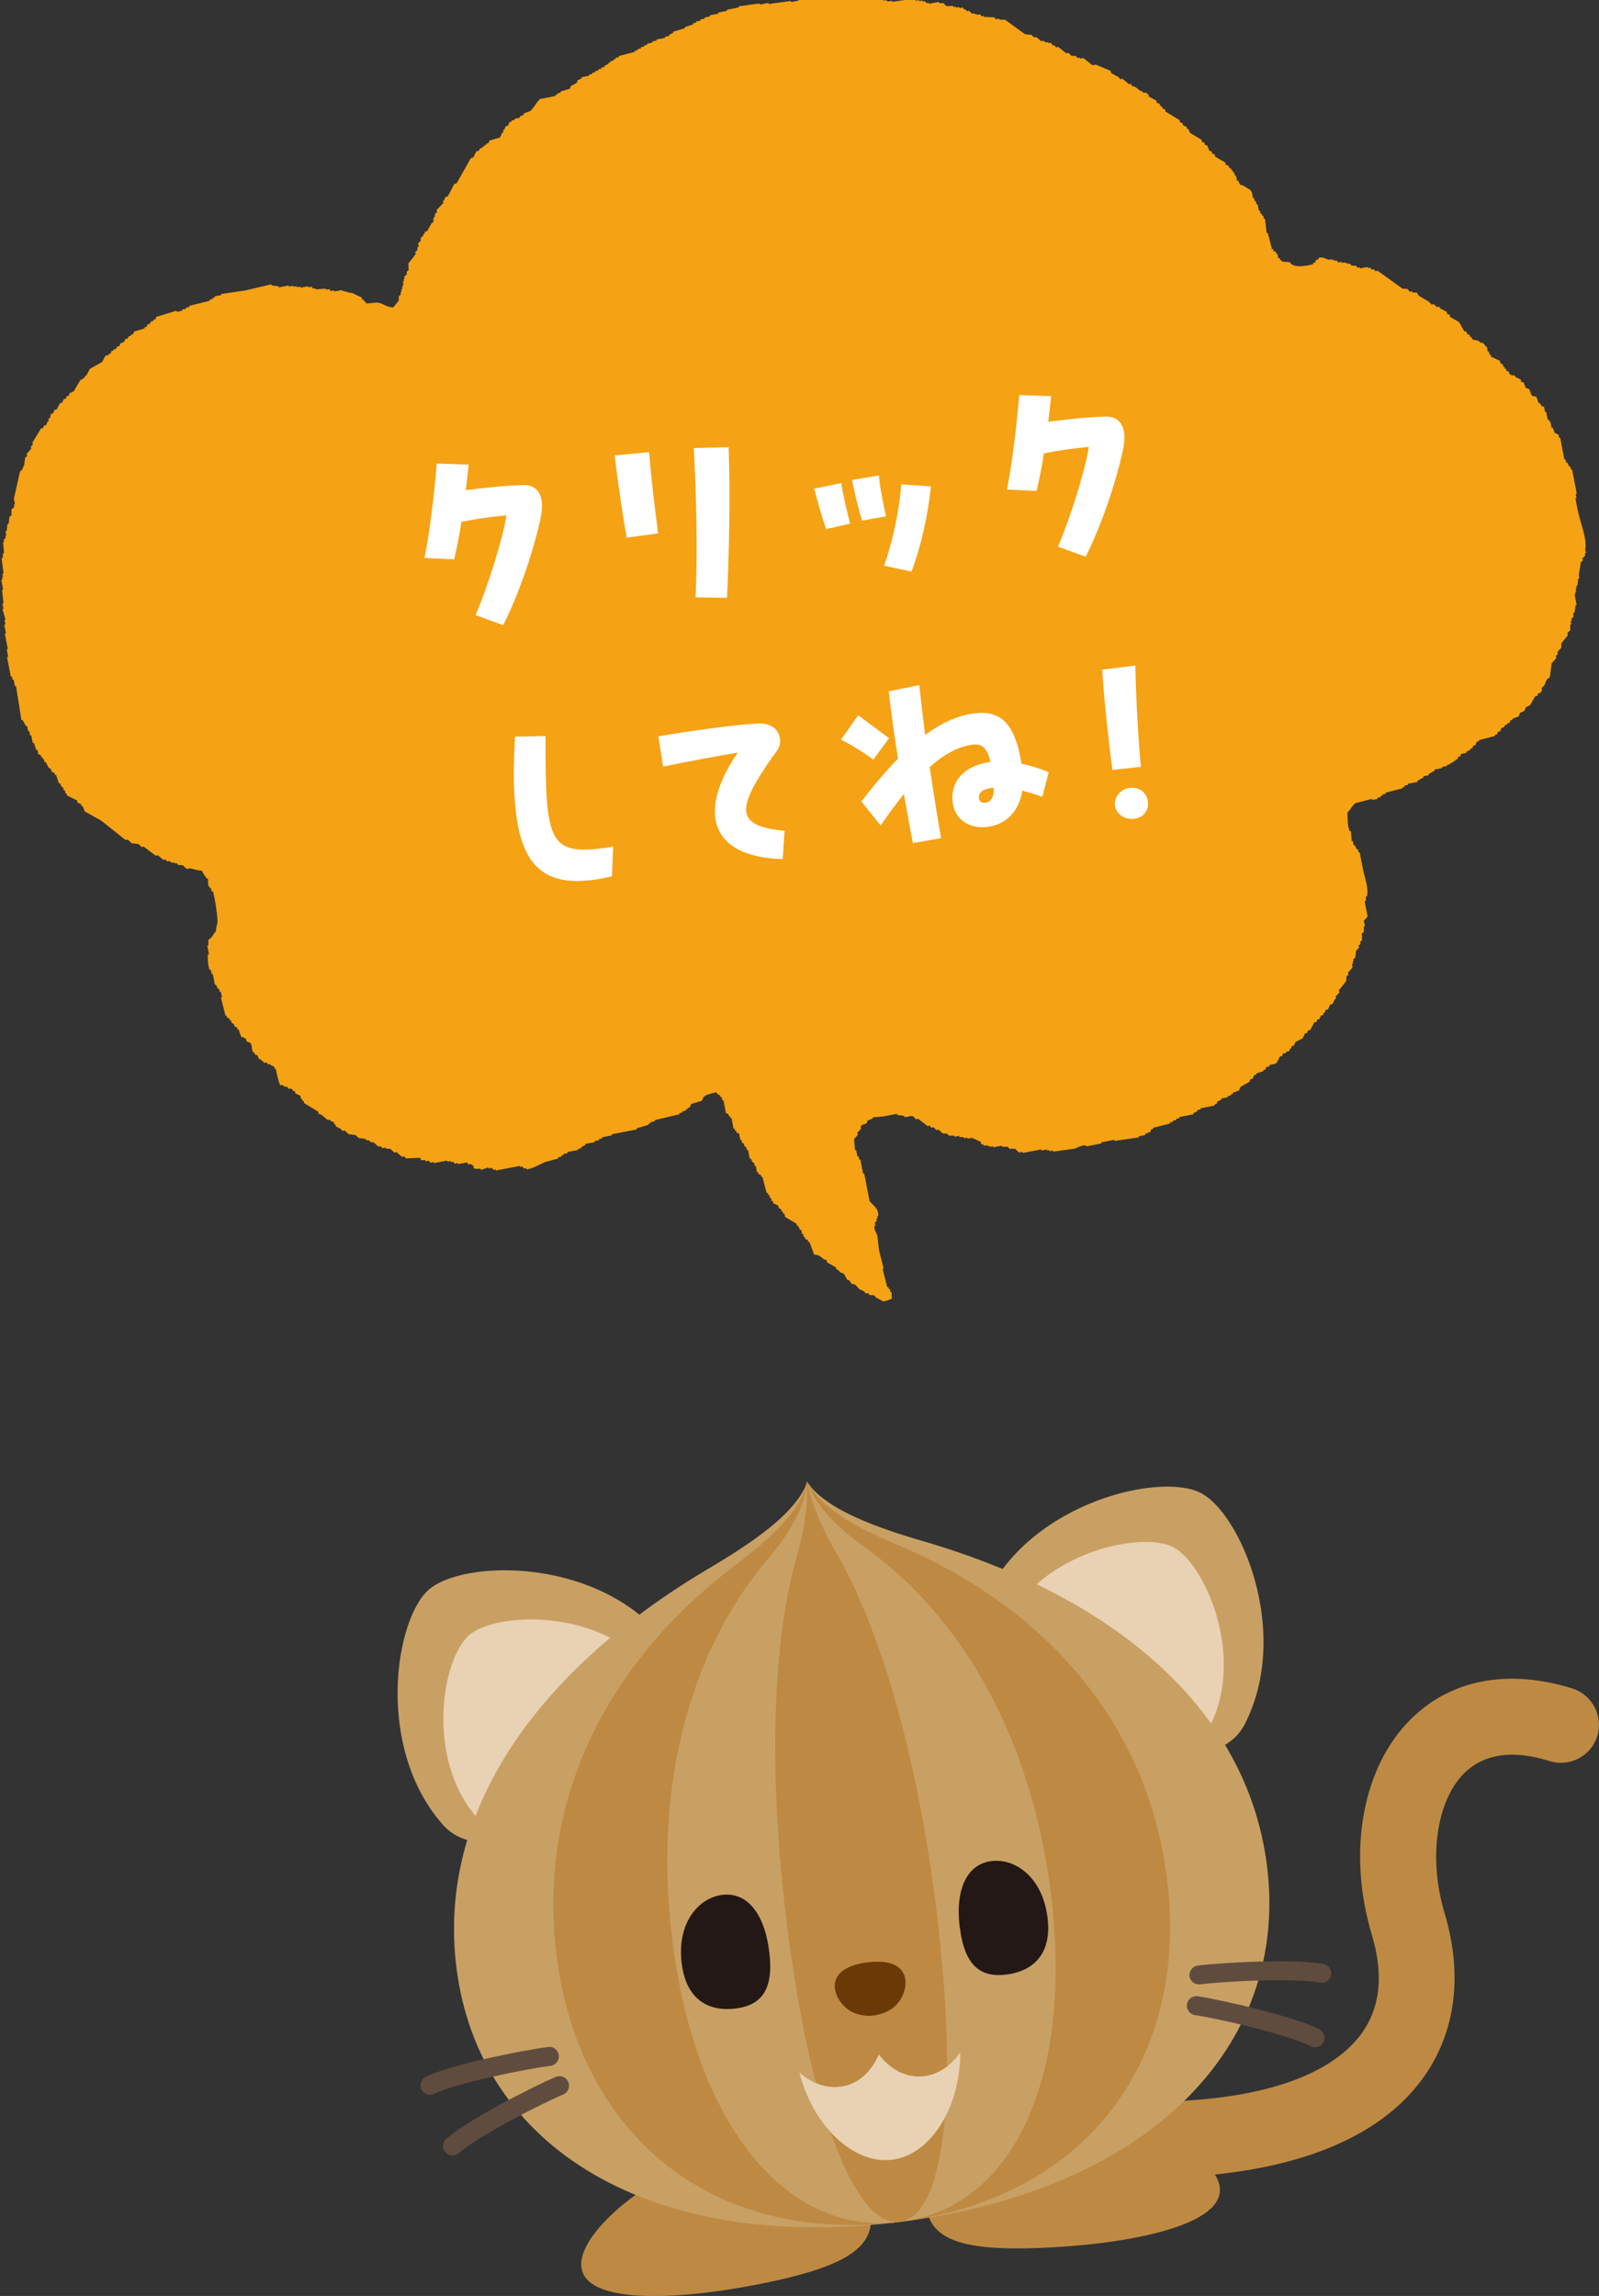 <?xml version="1.0" encoding="UTF-8"?>
<svg id="_レイヤー_2" data-name="レイヤー 2" xmlns="http://www.w3.org/2000/svg" viewBox="0 0 144.68 207.64">
  <rect x="0" y="0" width="144.68" height="207.64" fill="#333333" stroke="none"/>
  <defs>
    <style>
      .cls-1 {
        fill: #f5a214;
        fill-rule: evenodd;
      }

      .cls-1, .cls-2, .cls-3, .cls-4, .cls-5, .cls-6, .cls-7, .cls-8 {
        stroke-width: 0px;
      }

      .cls-2 {
        fill: #604c3f;
      }

      .cls-3 {
        fill: #231815;
      }

      .cls-4 {
        fill: #c9a063;
      }

      .cls-5 {
        fill: #be8a43;
      }

      .cls-6 {
        fill: #fff;
      }

      .cls-7 {
        fill: #e9d1b4;
      }

      .cls-8 {
        fill: #6a3906;
      }
    </style>
  </defs>
  <g id="_文字" data-name="文字">
    <g>
      <g>
        <path class="cls-5" d="m111.05,196.53c-8.43,1.06-19.14.2-31.68-2.61-1.85-.42-3.01-2.26-2.6-4.1.41-1.86,2.26-3.02,4.11-2.61,20.37,4.57,35.93,3.65,41.62-2.46,2.29-2.45,2.84-5.73,1.63-9.75-2.25-7.51-.87-15.18,3.53-19.53,3.62-3.59,8.81-4.57,14.6-2.77,1.81.57,2.82,2.49,2.26,4.31-.56,1.81-2.49,2.82-4.3,2.26-3.35-1.05-5.94-.67-7.73,1.09-2.53,2.51-3.27,7.72-1.78,12.67,1.9,6.34.77,12.16-3.19,16.41-3.54,3.8-9.15,6.17-16.49,7.09Z"/>
        <path class="cls-5" d="m78.7,199.62c.73,3.4-1.73,5.18-8.93,6.73-7.2,1.55-16.4,2.28-17.13-1.12-.73-3.4,7.29-9.63,14.48-11.18,7.2-1.55,10.85,2.18,11.57,5.57Z"/>
        <path class="cls-5" d="m83.75,198.99c.13,3.47,2.96,4.59,10.31,4.31,7.36-.28,16.45-1.84,16.32-5.32-.13-3.47-9.44-7.53-16.8-7.26-7.35.28-9.97,4.79-9.84,8.26Z"/>
        <path class="cls-4" d="m59.68,147.78c6.11,6.97-13.51,24.19-19.63,17.22-6.12-6.97-4.32-18.54-1.26-21.23,3.07-2.69,14.77-2.96,20.89,4.01Z"/>
        <path class="cls-7" d="m58.69,150.79c4.7,5.35-10.82,18.97-15.52,13.61-4.7-5.36-3.17-14.37-.75-16.5,2.42-2.12,11.57-2.47,16.27,2.89Z"/>
        <path class="cls-4" d="m89.38,144.05c-4.2,8.26,19.07,20.1,23.27,11.84,4.2-8.27-.39-19.04-4.02-20.88-3.63-1.85-15.04.78-19.25,9.04Z"/>
        <path class="cls-7" d="m91.08,146.73c-3.23,6.35,15.17,15.71,18.4,9.36,3.23-6.35-.48-14.71-3.35-16.18-2.87-1.46-11.82.47-15.05,6.81Z"/>
        <path class="cls-4" d="m73.03,134c1.83,2.91,8.14,4.68,10.93,5.51,16.77,4.99,28.89,14.95,30.68,29.24,2.05,16.32-10.7,29.37-33.21,32.19-22.51,2.82-38.09-6.67-40.13-22.99-1.79-14.29,7.5-26.93,22.51-35.91,2.49-1.49,8.18-4.77,9.23-8.04Z"/>
        <path class="cls-5" d="m73.03,134c1.47,2.95,6.31,4.91,8.44,5.82,12.85,5.49,22.33,15.78,24.12,30.06,2.05,16.32-7.2,28.93-24.16,31.06-16.96,2.13-29.04-7.81-31.08-24.13-1.79-14.29,4.85-26.6,15.95-35.09,1.84-1.41,6.05-4.5,6.74-7.72Z"/>
        <path class="cls-4" d="m73.03,134c1.06,3.01,4.18,5.18,5.55,6.18,8.3,6.06,14.71,16.73,16.5,31.02,2.05,16.32-3.15,28.42-13.66,29.74s-18.54-9.12-20.58-25.44c-1.79-14.29,1.79-26.22,8.33-34.13,1.09-1.31,3.57-4.19,3.86-7.36Z"/>
        <path class="cls-5" d="m73.03,134c.65,3.06,2.07,5.44,2.7,6.54,3.8,6.62,7.18,17.68,8.97,31.96,2.05,16.32.86,27.92-3.28,28.44-4.14.52-8.15-10.42-10.2-26.75-1.79-14.29-1.24-25.84.8-33.19.34-1.22,1.13-3.88,1-7Z"/>
        <path class="cls-7" d="m80.72,195.32c3.38-.42,6.15-4.53,6.17-9.72-1.66,2.5-4.99,3.24-7.37.21-1.56,3.53-4.96,3.63-7.19,1.62,1.3,5.02,5.01,8.32,8.38,7.89Z"/>
        <path class="cls-3" d="m69.6,176.5c.45,3.57-.81,4.85-3,5.14-2.19.29-4.48-.52-4.92-4.09s1.45-5.88,3.64-6.18c2.19-.29,3.84,1.56,4.28,5.13Z"/>
        <path class="cls-3" d="m86.85,174.34c.45,3.57,1.98,4.5,4.17,4.24,2.19-.26,4.21-1.61,3.76-5.18s-2.86-5.35-5.05-5.09c-2.19.26-3.33,2.46-2.89,6.03Z"/>
        <path class="cls-8" d="m80.99,181.43c-.53.48-1.28.76-1.9.84s-1.42,0-2.06-.35c-1.53-.81-2.95-3.9,1.46-4.45,4.4-.55,3.79,2.79,2.5,3.95Z"/>
        <path class="cls-2" d="m39.01,189.44c-.36.05-.72-.14-.88-.48-.2-.43-.02-.94.41-1.15,2.29-1.1,8.77-2.4,11.04-2.68.5-.09.92.27.98.74.06.47-.28.9-.75.96,0,0-.02,0-.02,0-2.13.27-8.41,1.52-10.51,2.53-.09.04-.18.07-.27.08Z"/>
        <path class="cls-2" d="m41.05,194.92c-.27.03-.56-.06-.75-.28-.31-.36-.28-.9.08-1.21,1.92-1.69,7.82-4.72,9.91-5.6.44-.18.94.02,1.13.46.18.44-.02.94-.46,1.13-1.95.82-7.69,3.75-9.44,5.3-.13.12-.3.19-.46.21Z"/>
        <path class="cls-2" d="m119.69,179.32c-.09.01-.18,0-.27-.01-2.28-.46-8.68-.12-10.81.15,0,0,0,0-.02,0-.47.06-.9-.27-.96-.74-.06-.48.32-.93.77-.96,2.27-.29,8.87-.63,11.36-.13.47.09.77.55.67,1.01-.07.37-.38.64-.73.68Z"/>
        <path class="cls-2" d="m119.08,185.14c-.17.02-.34,0-.5-.09-2.08-1.07-8.37-2.5-10.46-2.81-.47-.07-.79-.51-.72-.98.07-.47.51-.79.98-.72,2.24.34,8.71,1.82,10.99,2.98.42.22.59.74.37,1.16-.13.27-.38.43-.66.46Z"/>
      </g>
      <path class="cls-1" d="m2.19,42.03c.03-.21.06-.42.08-.63.06-.05.12-.09.18-.14l-.04-.2c.14-.16.28-.33.42-.49l-.04-.2c.06-.05.12-.09.18-.14l-.04-.2c.26-.43.52-.85.78-1.28l.2-.04c.02-.07.04-.14.06-.22l.2-.04c.05-.11.09-.22.14-.33l.1-.02-.04-.2c.06-.05.12-.09.18-.14.01-.11.03-.21.04-.32l.2-.04c.05-.11.09-.22.14-.33l.2-.04c.1-.19.2-.38.3-.57l.2-.04c.05-.11.09-.22.14-.33l.2-.04c.02-.07.04-.14.06-.22l.2-.04c.02-.07.04-.14.06-.22.13-.06.25-.12.38-.18.21-.35.41-.7.62-1.04l.2-.04-.02-.1.2-.04-.02-.1c.06-.05.12-.09.18-.14.1-.19.2-.38.3-.57.37-.21.74-.42,1.11-.62.1-.19.2-.38.3-.57l.3-.06-.02-.1.2-.04c.02-.07.04-.14.06-.22l.2-.04-.02-.1.2-.04.16-.24.2-.04c.02-.07.04-.14.06-.22.13-.06.25-.12.38-.18.02-.07.04-.14.06-.22l.2-.04.16-.24.2-.04-.02-.1.2-.04c.02-.07.04-.14.06-.22.32-.1.65-.19.97-.29l-.02-.1.2-.04c.02-.07.04-.14.06-.22l.2-.04.16-.24.2-.04-.02-.1.2-.04c.02-.07.04-.14.06-.22.61-.19,1.23-.37,1.84-.56l.02.1.49-.1-.02-.1.4-.08-.02-.1.3-.06-.02-.1c.62-.15,1.24-.31,1.86-.46l-.02-.1.3-.06-.02-.1.2-.04-.02-.1.59-.11-.02-.1c.73-.11,1.46-.21,2.2-.32.79-.19,1.57-.37,2.36-.56l.02.1c.21.03.42.06.63.08l.02.1.89-.17.02.1.4-.08.02.1.3-.06.02.1.3-.06.02.1.69-.13.02.1.3-.06c.05.06.09.12.14.18l.2-.04.02.1c.3-.02.61-.05.91-.07l.02.1.3-.06c.05.06.09.12.14.18l.3-.06.02.1.69-.13.02.1.2-.04.02.1.2-.04.02.1.2-.04.02.1.2-.04c.3.15.6.29.91.44l.04.2.1-.02c.22.24-.06.08.25.26l.02.1c.34-.03.67-.06,1.01-.09.51.07.85.43,1.42.45.17-.2.33-.41.5-.61,0-.14.02-.28.02-.41.06-.05.12-.09.18-.14l-.04-.2.1-.02-.04-.2.1-.02-.04-.2.1-.02-.04-.2.1-.02-.06-.3.1-.02-.04-.2.1-.02-.04-.2c.09-.08.17-.17.26-.25l-.04-.2c.06-.05.12-.09.18-.14,0-.2-.01-.41-.02-.61.22-.28.44-.56.66-.84l-.04-.2c.06-.05.12-.09.18-.14.01-.11.03-.21.04-.32l.1-.02-.06-.3c.09-.09.17-.17.26-.26l-.04-.2c.09-.09.17-.17.26-.26l-.02-.1.1-.02c.02-.07.04-.14.06-.22l.2-.04c.13-.23.25-.46.38-.69.06-.05.12-.09.18-.14,0-.14.02-.28.02-.41l.1-.02c.01-.11.03-.21.04-.32.06-.05.12-.09.18-.14l-.04-.2c.2-.21.4-.42.6-.63l-.04-.2.1-.02c.05-.11.09-.22.14-.33l.2-.04c.2-.38.4-.76.6-1.14l.2-.04c.43-.77.87-1.54,1.3-2.3l.2-.04c.1-.19.2-.38.3-.57l.2-.04.16-.24.2-.04-.02-.1.2-.04-.02-.1.2-.04-.02-.1.2-.04c.02-.07.04-.14.06-.22.32-.1.65-.19.97-.29.07-.15.15-.3.22-.45l.1-.02-.04-.2.1-.02c.05-.11.09-.22.14-.33l.2-.04c.05-.11.09-.22.14-.33l.2-.04-.02-.1.3-.06-.02-.1.49-.1-.02-.1c.13-.06.25-.12.38-.18l-.02-.1c.19-.07.38-.14.57-.21.34-.24.63-.92.92-1.1l1.39-.27-.02-.1.2-.04-.02-.1.3-.06-.02-.1c.29-.09.58-.18.87-.27.02-.07.04-.14.06-.22.19-.1.37-.21.56-.31.02-.07.04-.14.06-.22.13-.06.25-.12.38-.18l-.02-.1.69-.13-.02-.1.3-.06-.02-.1.3-.06-.02-.1.3-.06-.02-.1.3-.06-.02-.1.3-.06-.02-.1c.13-.06.25-.12.38-.18l-.02-.1.2-.04-.02-.1.3-.06-.02-.1.2-.04-.02-.1.3-.06-.02-.1c.49-.13.98-.26,1.47-.38l-.02-.1.3-.06-.02-.1.3-.06-.02-.1.3-.06-.02-.1.3-.06-.02-.1.49-.1-.02-.1.4-.08-.02-.1.79-.15-.02-.1.4-.08-.02-.1c.13-.06.25-.12.38-.18l-.02-.1c.36-.1.71-.21,1.07-.31l-.02-.1c.26-.08.51-.17.77-.25l-.02-.1.3-.06-.02-.1.4-.08-.02-.1.4-.08-.02-.1.49-.1-.02-.1.79-.15-.02-.1.79-.15-.02-.1,1.09-.21-.02-.1c.63-.09,1.27-.18,1.9-.26l.02.1.79-.15.02.1c.67-.09,1.33-.19,2-.28l.02.1.69-.13-.02-.1c.6-.08,1.2-.16,1.8-.24l.02.1.3-.06c.05.06.09.12.14.18.53-.07,1.07-.14,1.6-.21l.02.1.3-.06.02.1.2-.04.02.1.4-.08.02.1c.5-.06,1-.12,1.5-.19l.02.1c.14,0,.28.02.41.02l.02.1c.27-.02.54-.04.81-.05l.02.1c.14,0,.28.02.41.02l.02.1.4-.08.02.1c.63-.09,1.27-.18,1.9-.26l.02.1.2-.04.02.1.3-.06.02.1.3-.06.02.1.2-.04c.05.06.09.12.14.18l.2-.04.02.1.89-.17.02.1c.14,0,.28.02.41.02.09.09.17.17.26.26.2,0,.41-.01.61-.02l.02.1.2-.04.02.1.3-.06.02.1.3-.06c.05.06.09.12.14.18l.1-.02c.05.06.09.12.14.18l.2-.04c.09.09.17.17.26.26l.2-.04.02.1.2-.04.02.1.3-.06c.05.06.09.12.14.18l.2-.04.02.1c.31,0,.62.02.93.03.05.06.09.12.14.18l.3-.06.02.1c.17,0,.34,0,.51,0,.6.43,1.19.86,1.79,1.3.21.03.42.06.63.08.05.06.09.12.14.18.11.01.21.03.32.04.12.11.25.23.37.34l.2-.04.24.16.2-.04.02.1.2-.04c.09.09.17.17.26.26l.1-.02c.05.06.09.12.14.18l.2-.04c.24.19.48.39.73.58l.2-.04c.09.09.17.17.26.26.14,0,.28.02.41.02.05.06.09.12.14.18l.2-.04.02.1.3-.06c.28.22.56.44.84.66l.3-.06c.45.19.89.38,1.34.56l.04.2c.23.13.46.25.69.38.05.06.09.12.14.18l.2-.04c.2.17.41.33.61.5l.2-.04.04.2c.4.03.52.28.81.46l.1-.02c.05.06.09.12.14.18l.2-.04.24.16.04.2c.23.13.46.25.69.38l.04.2c.07.02.14.04.22.06.05.09.1.19.16.28l.1-.02.04.2c.07.02.14.04.22.06l.04.2c.43.26.85.52,1.28.78l.04.2c.07.02.14.04.22.06l.04.2c.11.05.22.09.33.14l.04.2.1-.02c.06.13.12.25.18.38.35.21.7.41,1.04.62l.04.2c.07.02.14.04.22.06l.04.2c.07.02.14.04.22.06.06.16.13.32.19.48.07.02.14.04.22.06l.04.2c.07.02.14.04.22.06l.04.2c.31.18.62.36.92.54l.04.2c.07.02.14.04.22.06.05.09.1.19.16.28l.1-.02.04.2.1-.02.04.2.1-.02.06.3.1-.02.1.49.1-.02c.06.13.12.25.18.38.41.03.56.32.91.44.07.18.14.18.14.18l.11.59.1-.02.06.3.1-.02.06.3.1-.02.11.59.1-.02.06.3.1-.02.04.2.1-.02.06.3.1-.02c.05.44.1.87.15,1.31l.1-.02c.13.49.26.98.38,1.47l.1-.02.04.2c.07.02.14.04.22.06l.04.2.1-.02.08.4.1-.02c.27.56.55.23,1,.42l.02.1c.2.1.28.19.55.2.12.07,1.27-.04,1.5-.19l-.02-.1.2-.04c.02-.07.04-.14.06-.22l.2-.04-.02-.1c.4-.23.72.07.95.13l.3-.06.02.1.2-.04.02.1.2-.04c.05.06.09.12.14.18l.3-.06.02.1.3-.06.02.1.2-.04.02.1.2-.04c.05.06.09.12.14.18.14,0,.28.02.41.02.05.06.09.12.14.18l.2-.04.02.1.69-.13.02.1.2-.04c.05.06.09.12.14.18l.2-.04c.05.06.09.12.14.18l.2-.04c.75.54,1.51,1.08,2.26,1.62.14,0,.28.02.41.02.09.09.17.17.26.26l.2-.04.02.1c.14,0,.28.02.41.02.05.09.1.19.16.28.31.18.62.36.92.54.08.09.17.17.25.26l.2-.04c.09.09.17.17.26.26l.2-.04c.05.06.09.12.14.18.19.1.38.2.57.3l.04.2c.07.02.14.04.22.06l.04.2c.27.15.54.31.81.46.16.28.31.56.47.83.07.02.14.04.22.06l.04.2c.07.02.14.04.22.06l.04.2.1-.02c.05.09.1.19.16.28.29,0,.44.07.65.18l.02.1.2-.04.02.1.1-.02c.05.09.1.19.16.28l.1-.02.1.49.1-.02.06.3.1-.02.04.2c.26.12.53.24.79.36l.04.2.24.16.04.2.1-.02.04.2.1-.02.04.2c.07.02.14.04.22.06l.04.2.24.16.2-.04c.05.06.09.12.14.18.15.07.3.15.45.22l.04.2c.07.02.14.04.22.06.06.16.13.32.19.48.11.05.22.09.33.14.07.19.14.38.21.57.14.04.29.08.43.12.07.19.14.38.21.57l.1-.02c.05.09.1.19.16.28.07.02.14.04.22.06l.1.49.1-.02.13.69.1-.02.04.2.1-.02.11.59.1-.02c.06.16.13.32.19.48.11.05.22.09.33.14l.06.3.1-.02.38,1.98.1-.02.06.3.1-.02c.06.13.12.25.18.38l.1-.02.06.3.1-.02c.14.73.28,1.45.42,2.18l-.1.02.08.4-.1.02.17.89c.26,1.35.9,2.67.72,3.76l.06.3-.1.02.04.2c-.09.09-.17.17-.26.26l.04.2c-.06.05-.12.09-.18.14-.06.39-.12.78-.19,1.16l.06.3-.1.02-.08.63-.1.02.04.2-.1.02.06.3-.1.02.04.2-.1.02.19.99-.1.02-.08.63-.1.02c0,.14-.02.28-.02.41-.06.05-.12.09-.18.14l.04.2-.1.02.06.3-.1.02c0,.17,0,.34,0,.51-.09.09-.17.17-.26.26l.04.2c-.19.24-.39.48-.58.73,0,.14-.02.28-.02.41-.11.12-.23.25-.34.37l.04.2c-.06.05-.12.09-.18.14l.04.2c-.14.16-.28.33-.42.49-.06.42-.11.84-.17,1.26-.38.19-.32.37-.48.71-.09.09-.17.17-.26.26l.04.2-.16.24-.2.04c-.02.07-.04.14-.06.22l-.2.04c-.15.27-.31.54-.46.81-.13.06-.25.12-.38.18-.05.11-.09.22-.14.33-.13.06-.25.12-.38.18-.05.11-.09.22-.14.33-.19.07-.38.14-.57.21l.02.1-.2.04c-.02.07-.04.14-.06.22l-.2.04.02.1-.2.04-.16.24-.2.04c-.05.11-.09.22-.14.33l-.2.04c-.02.07-.04.14-.06.22l-.2.04.02.1c-.49.13-.98.26-1.47.38l.02.1-.2.04c-.05.11-.09.22-.14.33l-.2.04c-.02.07-.04.14-.06.22l-.2.04.02.1c-.13.06-.25.12-.38.18l.02.1-.49.1c-.02.07-.04.14-.06.22l-.2.04c-.02.07-.04.14-.06.22l-.2.04.02.1-.2.04.02.1-.3.06.02.1-.3.06.02.1-.49.1.02.1-.69.13.02.1c-.19.1-.37.21-.56.31l.02.1-.49.1.02.1c-.19.1-.37.21-.56.31l.02.1-.89.17.02.1-.3.06.02.1-.2.04.02.1c-.52.13-1.04.27-1.56.4l.02.1-.3.06.02.1-.2.04.02.1-.3.06.02.1-.49.1-.02-.1c-.49.13-.98.26-1.47.38-.36.22-.46.61-.76.86.04.43-.03,1.18.22,1.7l.1-.02c.02.3.05.61.07.91l.1-.02.08.4.1-.02c.06.13.12.25.18.38l.1-.02.06.3.1-.02.27,1.39c.18.95.55,1.76.4,2.59l-.1.02c0,.14-.02.28-.02.41l-.1.02.27,1.39c-.11.12-.23.25-.34.37l.1.49-.1.02c0,.17,0,.34,0,.51-.06.05-.12.09-.18.14,0,.2.01.41.02.61-.06.05-.12.09-.18.14l.04.2c-.06.05-.12.09-.18.14l.04.2c-.09.09-.17.17-.26.26l-.08.63c-.06.05-.12.09-.18.14l.04.2-.1.02.04.2-.1.02.06.3c-.14.16-.28.33-.42.49l.04.2c-.06.05-.12.09-.18.14,0,.14-.02.28-.02.41-.22.28-.44.56-.66.84l.04.2c-.11.12-.23.25-.34.37l.04.2-.1.02c-.07.15-.15.3-.22.45l-.2.04c-.07.15-.15.3-.22.45l-.2.04c-.02.07-.04.14-.06.22l-.1.02c-.02.07-.04.14-.06.22l-.2.04c-.05.11-.09.22-.14.33l-.2.04c-.02.07-.04.14-.06.22l-.2.04c-.13.23-.25.46-.38.69l-.2.04c-.02.07-.04.14-.06.22l-.2.04c-.07.15-.15.3-.22.45-.22.11-.44.22-.65.33-.05.11-.09.22-.14.33l-.2.04c-.02.07-.04.14-.06.22l-.1.02c-.02.07-.04.14-.06.22l-.3.06.02.1-.3.06c-.02.07-.04.14-.06.22l-.2.04c-.1.19-.2.38-.3.57-.17.17-.44.1-.67.23l.02.1-.3.06c-.02.07-.04.14-.06.22l-.2.04.02.1c-.22.08-.45.15-.67.23l.02.1-.2.04c-.05.11-.09.22-.14.33l-.2.04c-.02.07-.04.14-.06.22-.28.16-.56.31-.83.47-.05.11-.09.22-.14.33-.19.07-.38.14-.57.21l.02.1-.2.04.02.1-.3.06.02.1-.59.11.02.1c-.13.06-.25.12-.38.18-.02.07-.04.14-.06.22l-.2.04.02.1-1.29.25.02.1-.3.06.02.1c-.13.06-.25.12-.38.18l.02.1-1.29.25.02.1-.3.06.02.1-.3.06.02.1-.3.06.02.1c-.52.13-1.04.27-1.56.4l.02.1-.2.04c-.02.07-.04.14-.06.22-.16.06-.32.13-.48.19l.02.1-.59.11.02.1c-.73.11-1.46.21-2.2.32l-.02-.1-1.19.23.02.1c-.46.09-.92.18-1.39.27l-.02-.1c-.34-.03-.81.21-.97.29-.67.09-1.33.19-2,.28l-.02-.1-.3.06-.02-.1-.2.04-.02-.1-.49.1-.02-.1-1.68.32-.02-.1-.3.06c-.12-.11-.25-.23-.37-.34-.17,0-.34,0-.51,0-.05-.06-.09-.12-.14-.18-.17,0-.34,0-.51,0l-.02-.1-.79.15-.02-.1-.3.06-.02-.1-.2.04-.02-.1-.3.06-.02-.1c-.07-.02-.14-.04-.22-.06l-.04-.2c-.26-.12-.53-.24-.79-.36l-.4.08-.02-.1-.3.06-.02-.1c-.14,0-.28-.02-.41-.02l-.02-.1-.4.08-.02-.1c-.17,0-.34,0-.51,0-.05-.06-.09-.12-.14-.18-.14,0-.28-.02-.41-.02-.12-.11-.25-.23-.37-.34l-.2.04c-.09-.09-.17-.17-.26-.26l-.2.04c-.05-.06-.09-.12-.14-.18l-.2.04c-.28-.22-.56-.44-.84-.66l-.2.04c-.09-.09-.17-.17-.25-.26-.25-.1-.52.1-.81.05l-.02-.1c-.21-.03-.42-.06-.63-.08l-.02-.1-1.19.23c-.34.03-.67.06-1.01.09l.02.1c-.16.06-.32.13-.48.19-.02.07-.04.14-.06.22-.19.15-.44.1-.56.31l.04.2c-.11.12-.23.25-.34.37l.04.2c-.11.12-.23.25-.34.37.03.34.06.67.09,1.01l.1-.02.02.1.1.49.1-.02.06.3.1-.02.25,1.29.1-.02.48,2.47c.18.33.89.67.78,1.39l-.1.02.04.2-.1.02.04.2c-.06.05-.12.09-.18.14l.06.3-.1.02c-.04.36.21.64.27.87.05.44.1.87.15,1.31.14.55.28,1.11.42,1.66l-.1.02c.14.55.28,1.11.42,1.66l.1-.02.04.2.1-.02.06.3.1-.02c0,.2.01.41.02.61-.25.1-.42.18-.77.25-.23-.13-.46-.25-.69-.38-.05-.06-.09-.12-.14-.18-.14,0-.28-.02-.41-.02-.05-.06-.09-.12-.14-.18l-.2.04c-.05-.06-.09-.12-.14-.18-.15-.07-.3-.15-.45-.22-.27-.25-.28-.45-.71-.48-.1-.21-.13-.23-.27-.36l-.1.02c-.1-.19-.21-.37-.31-.56-.11-.05-.22-.09-.33-.14-.08-.09-.17-.17-.25-.26l-.1.02-.04-.2c-.27-.15-.54-.31-.81-.46l-.04-.2c-.07-.02-.14-.04-.22-.06-.31-.22-.44-.43-.91-.44-.14-.38-.28-.77-.43-1.15l-.1.02-.04-.2c-.07-.02-.14-.04-.22-.06l-.04-.2-.1.02-.06-.3-.1.02-.08-.4-.1.02c-.06-.13-.12-.25-.18-.38l-.1.02-.04-.2c-.35-.21-.7-.41-1.04-.62l-.06-.3-.1.02-.04-.2-.1.02-.04-.2-.24-.16-.04-.2c-.15-.07-.3-.15-.45-.22l-.04-.2-.1.02-.06-.3-.1.02-.06-.3-.1.02-.04-.2-.1.02c-.13-.49-.26-.98-.38-1.47l-.1.02-.04-.2c-.07-.02-.14-.04-.22-.06l-.04-.2-.1.02-.11-.59-.1.02-.06-.3-.1.02c-.06-.13-.12-.25-.18-.38l-.1.02-.15-.79-.1.02-.06-.3-.1.02c-.06-.13-.12-.25-.18-.38l-.1.02-.06-.3-.1.02-.11-.59c-.07-.02-.14-.04-.22-.06l-.04-.2-.1.02-.04-.2-.1.02-.19-.99-.1.02-.04-.2-.1.02-.04-.2c-.07-.02-.14-.04-.22-.06l-.23-1.19-.1.02-.06-.3-.1.02-.04-.2-.1.02c-.09-.09-.17-.17-.26-.26-.45.1-.9.19-1.15.43-.05.11-.09.22-.14.33-.32.1-.65.19-.97.29-.05.11-.09.22-.14.33l-.2.04.02.1-.2.04.02.1-.3.06.02.1-.3.06.02.1c-.75.18-1.5.36-2.26.54l.02.1-.4.08.02.1-.2.04.02.1c-.36.1-.71.21-1.07.31l.02.1c-.76.15-1.52.29-2.28.44l.02.1-.89.17.02.1-.3.06.02.1-.4.08.02.1-.89.17.02.1c-.13.06-.25.12-.38.18l.02.1-.3.06.02.1-.99.19.02.1-.4.08.02.1-.2.04.02.1-.3.06.02.1c-.42.12-.84.23-1.27.35-.21.11-1.28.68-1.62.62l-.02-.1-.2.04c-.05-.06-.09-.12-.14-.18l-.2.04-.02-.1c-.73.14-1.45.28-2.18.42l-.02-.1-.2.04c-.05-.06-.09-.12-.14-.18l-.3.06-.02-.1c-.22.08-.45.15-.67.23l-.02-.1c-.26-.04-.46.06-.63-.08l-.04-.2-.24-.16-.2.04c-.05-.06-.09-.12-.14-.18l-.79.15-.02-.1-.3.06c-.05-.06-.09-.12-.14-.18l-.2.04-.02-.1-.3.06-.02-.1-1.19.23-.02-.1-.3.06c-.05-.06-.09-.12-.14-.18l-.3.06-.02-.1c-.14,0-.28-.02-.41-.02l-.04-.2c-.44.02-.88.03-1.32.05-.05-.06-.09-.12-.14-.18l-.2.04c-.16-.14-.33-.28-.49-.42l-.2.04c-.12-.11-.25-.23-.37-.34-.14,0-.28-.02-.41-.02l-.02-.1-.3.06c-.05-.06-.09-.12-.14-.18l-.2.04c-.16-.14-.33-.28-.49-.42l-.2.04c-.05-.06-.09-.12-.14-.18-.11-.01-.21-.03-.32-.04l-.02-.1c-.21-.03-.42-.06-.63-.08-.09-.09-.17-.17-.26-.26-.21-.03-.42-.06-.63-.08-.12-.11-.25-.23-.37-.34l-.2.04c-.05-.06-.09-.12-.14-.18-.15-.07-.3-.15-.45-.22l-.04-.2-.1.02-.04-.2c-.11-.05-.22-.09-.33-.14l-.02-.1-.2.04c-.2-.17-.41-.33-.61-.5-.07-.02-.14-.04-.22-.06l-.04-.2c-.43-.26-.85-.52-1.28-.78l-.04-.2-.1.02-.04-.2-.1.02-.06-.3c-.15-.07-.3-.15-.45-.22l-.04-.2-.1.02c-.09-.09-.17-.17-.25-.26l-.2.04c-.05-.06-.09-.12-.14-.18-.11-.01-.21-.03-.32-.04l-.02-.1c-.11-.01-.21-.03-.32-.04-.15-.38-.29-.93-.38-1.47l-.1.02-.04-.2c-.11-.05-.22-.09-.33-.14l-.02-.1-.2.04c-.05-.06-.09-.12-.14-.18l-.2.04c-.12-.11-.25-.23-.37-.34l-.1.02c-.06-.13-.12-.25-.18-.38-.07-.02-.14-.04-.22-.06l-.04-.2-.1.02c-.19-.3-.07-.66-.27-.87-.11-.05-.22-.09-.33-.14l-.04-.2s-.22-.14-.24-.16c-.07-.02-.14-.04-.22-.06-.08-.22-.15-.45-.23-.67l-.1.02-.04-.2c-.07-.02-.14-.04-.22-.06l-.04-.2-.24-.16-.04-.2-.1.02-.04-.2c-.07-.02-.14-.04-.22-.06l-.04-.2-.1.02c-.14-.55-.28-1.11-.42-1.66l.1-.02-.1-.49-.1.02-.06-.3-.1.02c-.06-.13-.12-.25-.18-.38l-.1.02-.19-.99-.1.02-.08-.4-.1.02c-.16-.31-.2-1.17-.17-1.4l.1-.02-.15-.79.1-.02c0-.17,0-.34,0-.51.37-.18.4-.5.68-.75,0-.32.11-.6.14-.85.04-.29-.25-2.45-.43-2.79l-.1.02-.06-.3-.1.02-.04-.2-.1.02c-.01-.24-.02-.47-.03-.71l-.1.02c-.18-.27-.32-.44-.45-.73-.37,0-.74-.14-1.07-.21l-.3.06c-.12-.11-.25-.23-.37-.34-.14,0-.28-.02-.41-.02-.05-.06-.09-.12-.14-.18l-.2.04-.02-.1-.2.04-.24-.16-.2.04c-.05-.06-.09-.12-.14-.18l-.2.04c-.16-.14-.33-.28-.49-.42l-.2.04c-.36-.27-.72-.55-1.08-.82l-.2.04c-.09-.09-.17-.17-.25-.26-.21-.03-.42-.06-.63-.08-.12-.11-.25-.23-.37-.34l-.2.04c-.73-.58-1.45-1.16-2.18-1.74-.5-.28-1-.56-1.5-.84-.06-.16-.13-.32-.19-.48l-.1.02-.04-.2c-.11-.05-.22-.09-.33-.14l-.04-.2c-.3-.15-.6-.29-.91-.44l-.04-.2-.1.02-.06-.3-.1.02-.06-.3-.1.02c-.06-.13-.12-.25-.18-.38l-.1.02c-.08-.26-.17-.51-.25-.77l-.1.02-.04-.2c-.07-.02-.14-.04-.22-.06-.06-.13-.12-.25-.18-.38l-.1.02c-.1-.19-.21-.37-.31-.56l-.1.02-.06-.3-.1.02-.04-.2-.1.02-.04-.2c-.07-.02-.14-.04-.22-.06l-.08-.4-.1.02c-.08-.22-.15-.45-.23-.67l-.1.02-.13-.69-.1.02-.08-.4-.1.02-.1-.49-.1.02c-.1-.19-.21-.37-.31-.56l-.1.02c-.16-1.03-.33-2.06-.49-3.09l-.1.02-.11-.59-.1.02-.06-.3-.1.02c-.11-.59-.23-1.19-.34-1.78l.1-.02-.13-.69.1-.02-.27-1.39.1-.02-.15-.79.1-.02-.08-.4.1-.02c-.1-.32-.19-.65-.29-.97l.1-.02-.1-.49.1-.02c-.04-.4-.09-.8-.13-1.21l.1-.02-.17-.89.1-.02-.04-.2.1-.02-.06-.3.1-.02c-.06-.47-.11-.94-.17-1.4l.1-.02c0-.14.02-.28.02-.41l.1-.02c-.03-.34-.06-.67-.09-1.01l.1-.02-.04-.2c.06-.05.12-.09.18-.14l-.04-.2.1-.02-.08-.4.1-.02c.03-.21.06-.42.08-.63l.1-.02c.03-.21.06-.42.08-.63.06-.05.12-.09.18-.14,0-.17,0-.34,0-.51.09-.09.17-.17.26-.26l-.04-.2.1-.02-.1-.49c.18-.82.37-1.64.55-2.47.06-.05.12-.09.18-.14"/>
      <g>
        <path class="cls-6" d="m49.02,45.39c.05.44,0,.97-.13,1.58-.72,3.25-2.04,6.96-3.36,9.57l-2.5-.91c1.18-2.76,2.46-6.93,2.79-9.02-1.44.13-2.67.31-4.07.58-.18,1.18-.4,2.33-.66,3.4l-2.68-.13c.48-2.36.89-5.9,1.11-8.54l2.89.1c-.08.77-.18,1.54-.26,2.31,1.87-.24,3.57-.42,5.21-.46.95-.03,1.54.52,1.66,1.52Z"/>
        <path class="cls-6" d="m55.69,41.77l-.07-.58,3.11-.3c.18,2.22.52,5.16.82,7.35l-2.85.38c-.34-1.97-.76-4.69-1.01-6.84Zm7.25,12.26c.18-4.06.07-9.33-.17-13.51l3.16-.08c.15,4.55.04,9.7-.15,13.63l-2.84-.05Z"/>
        <path class="cls-6" d="m73.66,44.19l2.46-.5c.19,1.25.57,2.72.79,3.67l-2.16.49c-.41-1.16-.74-2.37-1.08-3.66Zm3.42-.78l2.44-.41c.14,1.4.35,2.28.65,3.69l-2.17.4c-.37-1.2-.65-2.48-.92-3.68Zm2.92,7.75c.74-2.12,1.35-4.85,1.55-7.35l2.68.17c-.24,2.48-.9,5.5-1.76,7.71l-2.47-.53Z"/>
        <path class="cls-6" d="m101.72,39.2c.05.44,0,.97-.13,1.58-.72,3.26-2.04,6.96-3.36,9.57l-2.5-.91c1.18-2.76,2.46-6.93,2.79-9.02-1.44.13-2.67.31-4.07.58-.18,1.18-.4,2.33-.66,3.4l-2.68-.13c.48-2.36.89-5.9,1.11-8.54l2.89.1c-.08.77-.18,1.54-.26,2.31,1.87-.24,3.57-.42,5.21-.46.95-.03,1.54.52,1.66,1.52Z"/>
        <path class="cls-6" d="m53.41,79.6c-4.34.51-6.19-1.58-6.72-6.1-.26-2.19-.25-3.94-.09-6.88l2.76-.05c-.02,9.92.29,10.92,6.12,10l-.11,2.68c-.7.17-1.36.29-1.97.36Z"/>
        <path class="cls-6" d="m70.58,66.78c.06.48-.12.99-.4,1.27-3.76,5.26-3.6,6.64.81,7.09l-.17,2.56c-6.79-.2-7.63-4.47-4.07-9.63-1.85.3-4.08.71-6.75,1.26l-.43-2.74c2.18-.36,4.32-.68,6.19-.9.98-.12,1.88-.2,2.7-.25,1.4-.1,2.02.61,2.1,1.34Z"/>
        <path class="cls-6" d="m79.02,68.7c-.7-.53-1.82-1.25-2.92-1.81l1.56-2.21c.75.59,1.95,1.46,2.78,2.08l-1.42,1.94Zm15.28,3.36c-.64-.24-1.23-.4-1.8-.55-.29,1.85-1.44,3.02-3.06,3.26-1.75.25-3.02-.66-3.23-2.14-.28-1.98,1.08-3.42,3.41-3.72-.29-1.25-.75-1.69-1.64-1.56-1.25.17-2.5.82-3.86,2.02.34,2.35.71,4.57,1.03,6.43l-2.55.45c-.26-1.32-.52-2.83-.82-4.43-.67.82-1.36,1.77-2.1,2.83l-1.74-2.16c1.17-1.53,2.27-2.82,3.31-3.88-.32-2.03-.61-4.11-.84-6.09l2.77-.56c.15,1.46.33,2.98.53,4.5,1.54-1.13,2.96-1.74,4.34-1.93,2.54-.36,3.79.93,4.38,4.54.78.16,1.59.4,2.46.77l-.58,2.23Zm-4.37-.82c-.94.07-1.45.42-1.34.98.06.31.26.43.61.37.46-.08.73-.45.73-1.35Z"/>
        <path class="cls-6" d="m100.65,69.63c-.31-2.27-.8-6.82-.92-9.07l3-.37c.03,2.39.26,6.73.5,9.16l-2.59.28Zm.23,3.21c-.09-.81.58-1.55,1.44-1.59.84-.04,1.45.44,1.54,1.24.1.81-.4,1.46-1.23,1.56-.87.1-1.66-.44-1.75-1.21Z"/>
      </g>
    </g>
  </g>
</svg>